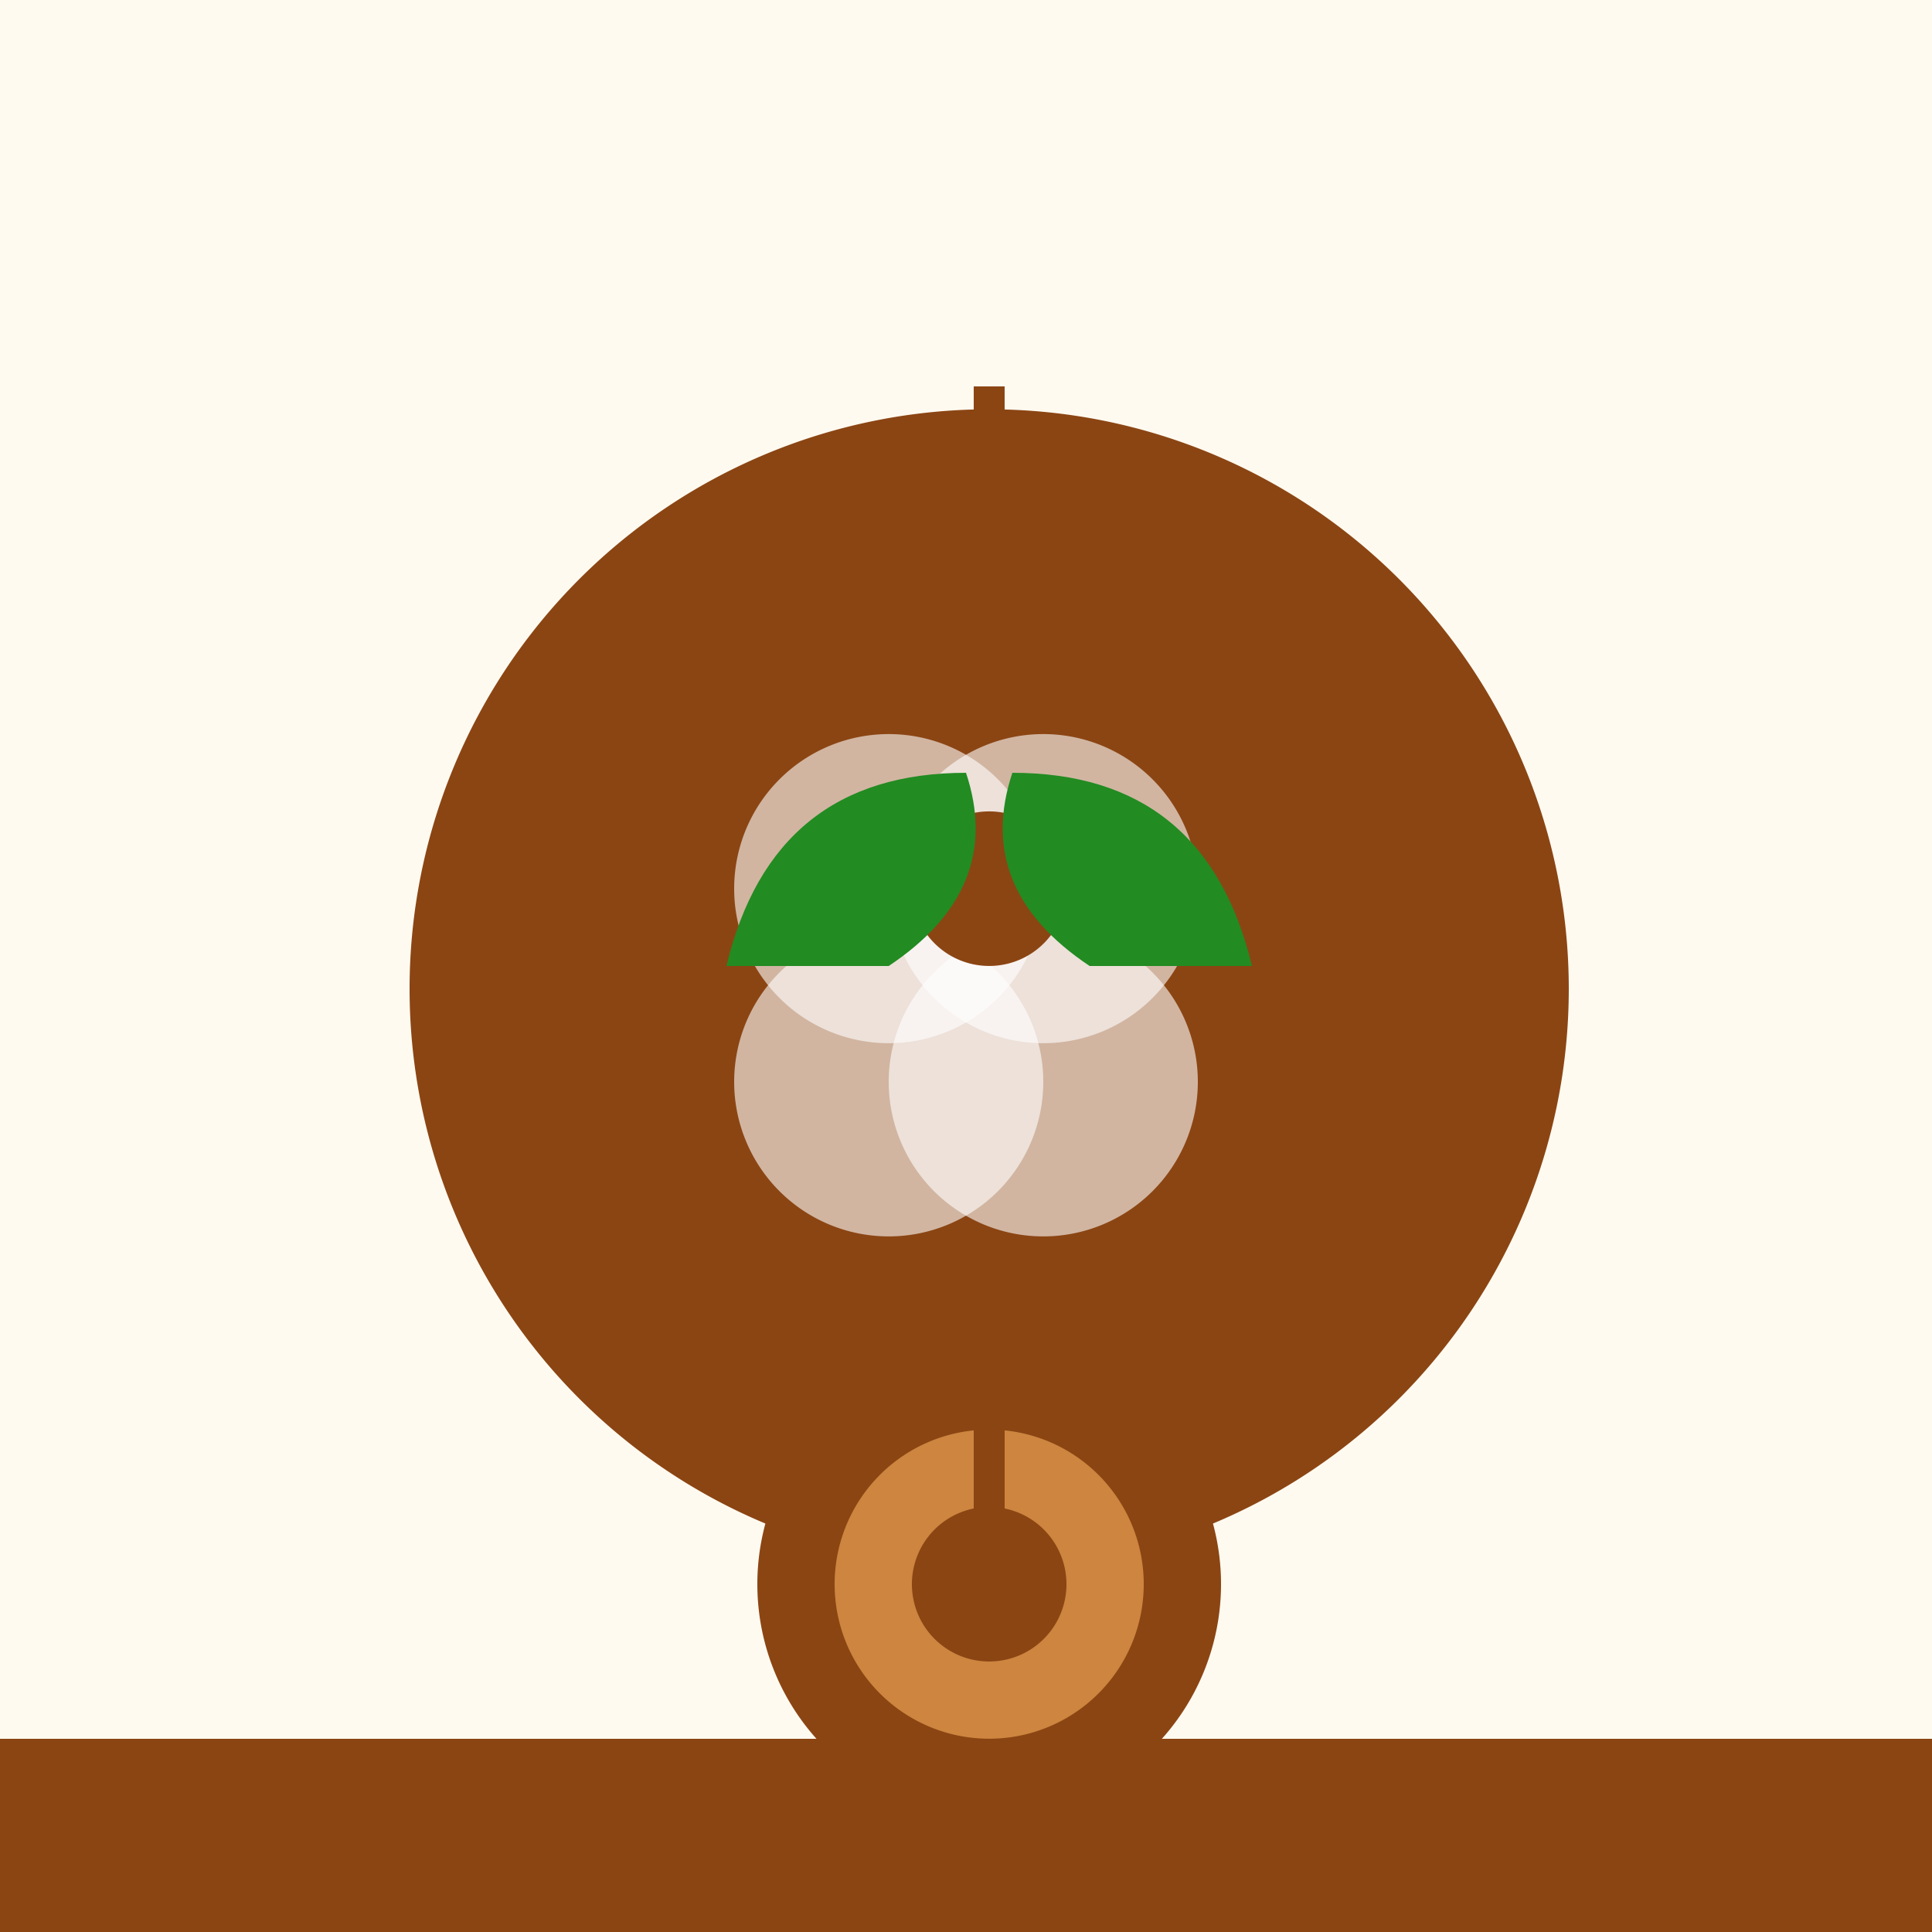<!--

Generated by DrawGPT.
Free, open source, AI generated images in SVG, PNG, and HTML Canvas format.
https://drawgpt.ai

Created: 2023-09-27T01:55:59.514Z
Link: https://drawgpt.ai/prompt/80799/

-->
<svg xmlns="http://www.w3.org/2000/svg" xmlns:xlink="http://www.w3.org/1999/xlink" width="500" height="500"><defs/><g><rect fill="#FFFAF0" stroke="none" x="0" y="0" width="512" height="512"/><path fill="#8B4513" stroke="none" paint-order="stroke fill markers" d=" M 406 256 A 150 150 0 1 1 406 255.85"/><path fill="#8B4513" stroke="none" paint-order="stroke fill markers" d=" M 316 410 A 60 60 0 1 1 316 409.94"/><path fill="#CD853F" stroke="none" paint-order="stroke fill markers" d=" M 296 410 A 40 40 0 1 1 296 409.96"/><path fill="#8B4513" stroke="none" paint-order="stroke fill markers" d=" M 276 410 A 20 20 0 1 1 276 409.98"/><path fill="none" stroke="#8B4513" paint-order="fill stroke markers" d=" M 200 256 L 312 256" stroke-miterlimit="10" stroke-width="8" stroke-dasharray=""/><path fill="none" stroke="#8B4513" paint-order="fill stroke markers" d=" M 256 100 L 256 412" stroke-miterlimit="10" stroke-width="8" stroke-dasharray=""/><path fill="none" stroke="#8B4513" paint-order="fill stroke markers" d=" M 250 410 L 262 410" stroke-miterlimit="10" stroke-width="8" stroke-dasharray=""/><path fill="none" stroke="#8B4513" paint-order="fill stroke markers" d=" M 256 395 L 256 425" stroke-miterlimit="10" stroke-width="8" stroke-dasharray=""/><path fill="none" stroke="#8B4513" paint-order="fill stroke markers" d=" M 253 410 L 259 410" stroke-miterlimit="10" stroke-width="8" stroke-dasharray=""/><path fill="none" stroke="#8B4513" paint-order="fill stroke markers" d=" M 256 407 L 256 413" stroke-miterlimit="10" stroke-width="8" stroke-dasharray=""/><path fill="rgb(255,255,255)" stroke="none" paint-order="stroke fill markers" d=" M 270 230 A 40 40 0 1 1 270 229.96" fill-opacity="0.6"/><path fill="rgb(255,255,255)" stroke="none" paint-order="stroke fill markers" d=" M 310 230 A 40 40 0 1 1 310 229.96" fill-opacity="0.6"/><path fill="rgb(255,255,255)" stroke="none" paint-order="stroke fill markers" d=" M 270 280 A 40 40 0 1 1 270 279.96" fill-opacity="0.6"/><path fill="rgb(255,255,255)" stroke="none" paint-order="stroke fill markers" d=" M 310 280 A 40 40 0 1 1 310 279.96" fill-opacity="0.6"/><path fill="#8B4513" stroke="none" paint-order="stroke fill markers" d=" M 276 230 A 20 20 0 1 1 276 229.98"/><path fill="#228B22" stroke="none" paint-order="stroke fill markers" d=" M 188 250 Q 200 200 250 200 Q 260 230 230 250"/><path fill="#228B22" stroke="none" paint-order="stroke fill markers" d=" M 324 250 Q 312 200 262 200 Q 252 230 282 250"/><rect fill="#8B4513" stroke="none" x="0" y="450" width="512" height="62"/></g></svg>